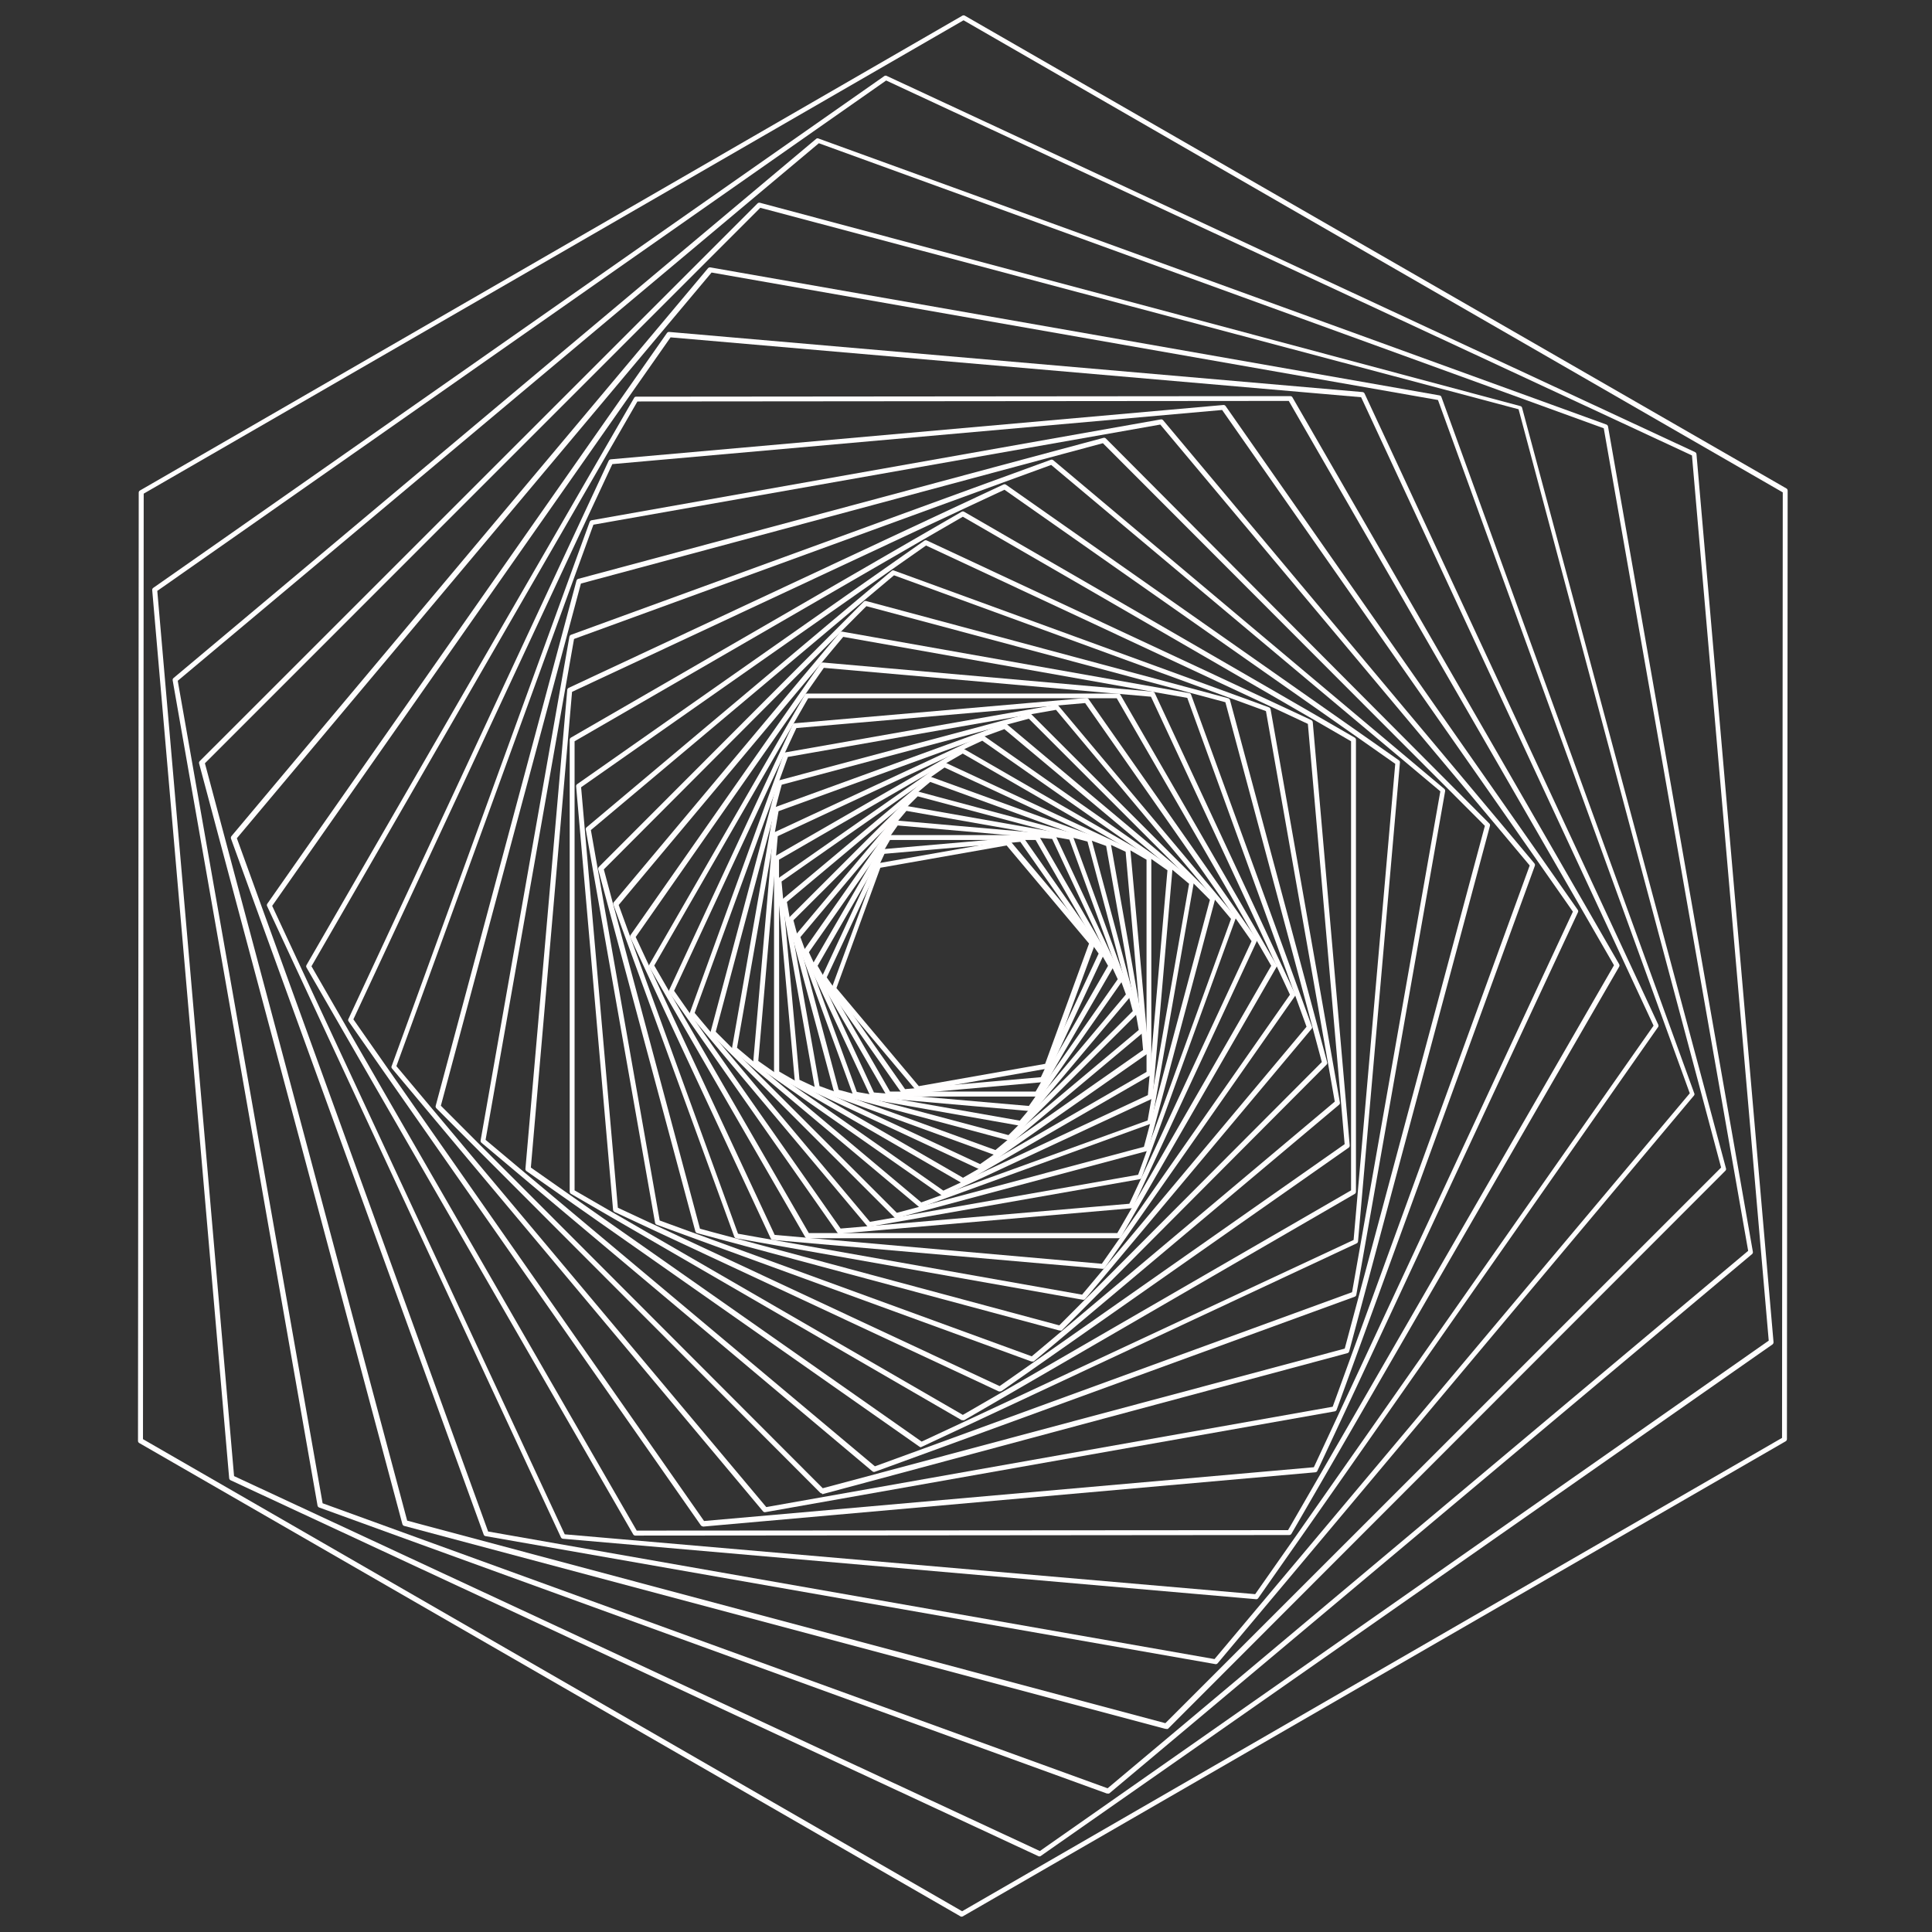 <svg width="126" height="126" viewBox="0 0 126 126" fill="none" xmlns="http://www.w3.org/2000/svg">
<rect x="0" y="0" width="126" height="126" fill="#333333" stroke="none"/>
<path d="M59.864 71.166C59.842 71.166 59.82 71.161 59.8 71.152C59.779 71.142 59.761 71.129 59.746 71.113L54.249 64.576C54.236 64.551 54.23 64.524 54.23 64.496C54.23 64.469 54.236 64.441 54.249 64.416L57.201 56.392C57.21 56.365 57.226 56.341 57.248 56.323C57.27 56.306 57.297 56.294 57.325 56.291L65.745 54.803C65.774 54.8 65.803 54.803 65.83 54.813C65.856 54.824 65.88 54.84 65.899 54.862L71.39 61.399C71.409 61.421 71.421 61.447 71.426 61.475C71.431 61.503 71.429 61.532 71.42 61.559L68.468 69.577C68.458 69.604 68.441 69.628 68.42 69.647C68.398 69.665 68.372 69.678 68.344 69.684L59.923 71.166H59.864ZM54.55 64.44L59.923 70.835L68.16 69.382L71.024 61.535L65.651 55.14L57.414 56.593L54.55 64.44Z" fill="#FFFEFE"/>
<path d="M58.949 71.378C58.923 71.378 58.898 71.371 58.875 71.359C58.853 71.347 58.833 71.329 58.819 71.308L53.599 63.873C53.586 63.848 53.579 63.819 53.579 63.791C53.579 63.762 53.586 63.734 53.599 63.708L57.431 55.477C57.443 55.451 57.461 55.429 57.484 55.413C57.507 55.396 57.533 55.386 57.561 55.382L66.625 54.591C66.653 54.588 66.682 54.592 66.708 54.603C66.734 54.615 66.756 54.633 66.773 54.656L71.987 62.096C72.003 62.119 72.011 62.147 72.011 62.176C72.011 62.204 72.003 62.232 71.987 62.255L68.143 70.487C68.132 70.513 68.114 70.535 68.091 70.551C68.068 70.566 68.041 70.575 68.013 70.575L58.949 71.372V71.378ZM53.918 63.743L59.026 71.03L67.883 70.251L71.65 62.19L66.543 54.904L57.685 55.683L53.918 63.743Z" fill="#FFFEFE"/>
<path d="M67.635 71.514H57.957C57.928 71.513 57.9 71.505 57.876 71.491C57.851 71.476 57.83 71.456 57.815 71.431L52.979 63.064C52.965 63.04 52.957 63.013 52.957 62.985C52.957 62.956 52.965 62.929 52.979 62.905L57.815 54.538C57.83 54.514 57.851 54.494 57.876 54.481C57.901 54.468 57.929 54.461 57.957 54.461H67.635C67.662 54.462 67.689 54.469 67.713 54.482C67.736 54.496 67.756 54.515 67.771 54.538L72.613 62.905C72.624 62.93 72.63 62.957 72.63 62.985C72.63 63.012 72.624 63.039 72.613 63.064L67.771 71.42C67.758 71.445 67.739 71.468 67.715 71.484C67.691 71.501 67.664 71.511 67.635 71.514ZM58.046 71.189H67.54L72.264 62.987L67.54 54.78H58.046L53.322 62.987L58.046 71.189Z" fill="#FFFEFE"/>
<path d="M67.145 72.459L56.888 71.561C56.861 71.559 56.834 71.55 56.812 71.534C56.789 71.519 56.77 71.497 56.758 71.473L52.407 62.155C52.392 62.131 52.384 62.103 52.384 62.075C52.384 62.047 52.392 62.02 52.407 61.995L58.311 53.581C58.326 53.557 58.347 53.538 58.372 53.526C58.397 53.514 58.425 53.508 58.453 53.51L68.71 54.408C68.738 54.411 68.766 54.422 68.789 54.438C68.813 54.455 68.832 54.477 68.846 54.502L73.197 63.814C73.212 63.838 73.22 63.866 73.22 63.894C73.22 63.922 73.212 63.95 73.197 63.974L67.293 72.394C67.275 72.416 67.252 72.433 67.227 72.444C67.201 72.455 67.173 72.46 67.145 72.459ZM56.995 71.248L67.098 72.128L72.896 63.861L68.621 54.715L58.547 53.835L52.755 62.102L56.995 71.248Z" fill="#FFFEFE"/>
<path d="M66.543 73.421L55.76 71.514C55.732 71.511 55.706 71.5 55.684 71.482C55.662 71.464 55.645 71.441 55.636 71.414L51.887 61.139C51.873 61.115 51.865 61.088 51.865 61.06C51.865 61.032 51.873 61.004 51.887 60.98L58.919 52.607C58.938 52.586 58.962 52.569 58.989 52.56C59.016 52.551 59.045 52.549 59.073 52.554L69.861 54.455C69.888 54.46 69.913 54.472 69.933 54.49C69.954 54.508 69.97 54.53 69.979 54.556L73.729 64.83C73.743 64.854 73.751 64.881 73.751 64.91C73.751 64.938 73.743 64.965 73.729 64.989L66.69 73.362C66.673 73.384 66.65 73.4 66.624 73.411C66.598 73.421 66.57 73.425 66.543 73.421ZM55.879 71.213L66.507 73.085L73.428 64.853L69.743 54.756L59.114 52.884L52.2 61.116L55.879 71.213Z" fill="#FFFEFE"/>
<path d="M65.816 74.372H65.775L54.52 71.361C54.492 71.354 54.467 71.34 54.446 71.321C54.425 71.301 54.41 71.276 54.402 71.248L51.385 60.029C51.377 60.002 51.377 59.974 51.384 59.947C51.392 59.92 51.406 59.895 51.426 59.876L59.658 51.65C59.679 51.632 59.705 51.618 59.733 51.611C59.76 51.604 59.789 51.603 59.817 51.609L71.072 54.626C71.098 54.635 71.121 54.65 71.141 54.669C71.16 54.689 71.175 54.712 71.184 54.738L74.201 65.958C74.21 65.985 74.21 66.015 74.203 66.043C74.195 66.071 74.181 66.097 74.16 66.117L65.917 74.337C65.888 74.359 65.853 74.372 65.816 74.372ZM54.697 71.077L65.769 74.029L73.876 65.94L70.924 54.886L59.852 51.934L51.745 60.017L54.697 71.077Z" fill="#FFFEFE"/>
<path d="M64.954 75.335H64.895L53.251 71.095C53.225 71.086 53.201 71.07 53.183 71.049C53.164 71.029 53.151 71.004 53.145 70.977L50.989 58.789C50.984 58.761 50.986 58.733 50.996 58.706C51.005 58.679 51.021 58.655 51.042 58.636L60.532 50.688C60.553 50.669 60.579 50.657 60.607 50.651C60.635 50.646 60.664 50.649 60.691 50.658L72.335 54.886C72.362 54.896 72.386 54.912 72.405 54.934C72.423 54.956 72.436 54.982 72.442 55.01L74.597 67.198C74.603 67.225 74.601 67.253 74.591 67.279C74.582 67.305 74.565 67.328 74.544 67.345L65.055 75.299C65.026 75.322 64.991 75.335 64.954 75.335ZM53.446 70.829L64.919 75.004L74.266 67.174L72.14 55.17L60.667 50.995L51.32 58.825L53.446 70.829Z" fill="#FFFEFE"/>
<path d="M63.95 76.262H63.885L51.934 70.687C51.908 70.676 51.886 70.657 51.87 70.635C51.853 70.612 51.843 70.585 51.84 70.558L50.659 57.437C50.656 57.409 50.662 57.381 50.674 57.356C50.687 57.331 50.706 57.31 50.729 57.295L61.517 49.749C61.542 49.733 61.571 49.725 61.6 49.725C61.63 49.725 61.658 49.733 61.683 49.749L73.628 55.317C73.655 55.33 73.677 55.349 73.694 55.372C73.71 55.396 73.72 55.424 73.723 55.453L74.904 68.568C74.907 68.596 74.903 68.624 74.891 68.65C74.88 68.676 74.862 68.699 74.839 68.715L64.045 76.256C64.015 76.268 63.982 76.27 63.95 76.262ZM52.141 70.422L63.921 75.919L74.549 68.479L73.41 55.547L61.6 50.056L50.971 57.49L52.141 70.422Z" fill="#FFFEFE"/>
<path d="M62.805 77.153C62.778 77.159 62.749 77.159 62.722 77.153L50.564 70.121C50.54 70.106 50.519 70.085 50.505 70.06C50.49 70.035 50.482 70.007 50.481 69.979V55.973C50.481 55.944 50.488 55.917 50.501 55.892C50.515 55.867 50.534 55.846 50.558 55.831L62.699 48.84C62.723 48.825 62.75 48.817 62.778 48.817C62.806 48.817 62.834 48.825 62.858 48.84L75.004 55.849C75.029 55.862 75.051 55.883 75.065 55.908C75.08 55.933 75.087 55.961 75.087 55.99V69.997C75.086 70.025 75.078 70.053 75.064 70.078C75.049 70.103 75.029 70.124 75.004 70.138L62.87 77.135C62.849 77.145 62.827 77.151 62.805 77.153ZM50.818 69.884L62.805 76.811L74.774 69.908V56.067L62.787 49.147L50.806 56.067L50.818 69.884Z" fill="#FFFEFE"/>
<path d="M61.506 77.992C61.474 77.994 61.442 77.983 61.417 77.962L49.188 69.406C49.165 69.389 49.147 69.367 49.136 69.341C49.124 69.315 49.12 69.287 49.123 69.258L50.41 54.414C50.414 54.385 50.425 54.358 50.441 54.334C50.457 54.31 50.479 54.291 50.505 54.278L64.015 47.995C64.039 47.979 64.067 47.971 64.095 47.971C64.123 47.971 64.151 47.979 64.175 47.995L76.398 56.557C76.421 56.572 76.439 56.594 76.45 56.619C76.462 56.644 76.466 56.672 76.463 56.699L75.175 71.55C75.174 71.577 75.165 71.604 75.15 71.627C75.134 71.65 75.112 71.668 75.087 71.68L61.577 77.968L61.506 77.992ZM49.454 69.194L61.523 77.649L74.862 71.42L76.138 56.758L64.062 48.308L50.724 54.532L49.454 69.194Z" fill="#FFFEFE"/>
<path d="M60.053 78.759C60.015 78.759 59.978 78.747 59.947 78.724L47.789 68.52C47.767 68.501 47.751 68.477 47.742 68.451C47.733 68.424 47.731 68.395 47.736 68.367L50.475 52.755C50.48 52.727 50.492 52.701 50.509 52.679C50.527 52.657 50.55 52.641 50.576 52.63L65.48 47.21C65.504 47.196 65.531 47.188 65.559 47.188C65.587 47.188 65.615 47.196 65.639 47.21L77.797 57.413C77.819 57.432 77.836 57.456 77.846 57.483C77.857 57.509 77.86 57.538 77.856 57.567L75.116 73.185C75.11 73.212 75.097 73.237 75.078 73.258C75.06 73.278 75.036 73.294 75.01 73.303L60.106 78.718L60.053 78.759ZM48.066 68.331L60.083 78.417L74.845 73.073L77.549 57.638L65.503 47.552L50.777 52.902L48.066 68.331Z" fill="#FFFEFE"/>
<path d="M58.441 79.438C58.42 79.439 58.399 79.436 58.38 79.427C58.36 79.419 58.343 79.407 58.329 79.391L46.383 67.451C46.364 67.431 46.35 67.407 46.343 67.38C46.336 67.353 46.336 67.325 46.342 67.298L50.694 51.001C50.702 50.973 50.717 50.948 50.738 50.928C50.758 50.909 50.784 50.895 50.812 50.889L67.098 46.537C67.125 46.528 67.155 46.528 67.183 46.535C67.211 46.542 67.237 46.557 67.257 46.578L79.197 58.517C79.217 58.538 79.232 58.563 79.239 58.592C79.247 58.62 79.246 58.649 79.238 58.677L74.892 74.963C74.885 74.99 74.871 75.014 74.852 75.034C74.832 75.054 74.807 75.068 74.78 75.075L58.482 79.432L58.441 79.438ZM46.679 67.286L58.488 79.096L74.603 74.791L78.907 58.683L67.098 46.873L50.983 51.178L46.679 67.286Z" fill="#FFFEFE"/>
<path d="M56.67 80.011C56.646 80.012 56.622 80.007 56.6 79.997C56.579 79.987 56.56 79.971 56.546 79.952L44.996 66.194C44.982 66.169 44.974 66.142 44.974 66.114C44.974 66.086 44.982 66.059 44.996 66.034L51.119 49.17C51.128 49.143 51.144 49.118 51.166 49.099C51.188 49.08 51.215 49.068 51.243 49.064L68.869 45.964C68.897 45.959 68.926 45.961 68.953 45.97C68.98 45.98 69.004 45.996 69.023 46.017L80.572 59.781C80.585 59.806 80.592 59.833 80.592 59.861C80.592 59.889 80.585 59.916 80.572 59.941L74.449 76.805C74.439 76.831 74.422 76.853 74.4 76.871C74.378 76.888 74.353 76.9 74.325 76.905L56.652 80.011H56.67ZM45.303 66.058L56.735 79.686L74.225 76.616L80.283 59.929L68.869 46.294L51.385 49.365L45.303 66.058Z" fill="#FFFEFE"/>
<path d="M54.739 80.454C54.713 80.454 54.688 80.447 54.665 80.435C54.642 80.422 54.623 80.405 54.609 80.383L43.644 64.73C43.631 64.704 43.624 64.675 43.624 64.647C43.624 64.618 43.631 64.59 43.644 64.564L51.698 47.263C51.709 47.237 51.727 47.215 51.75 47.198C51.773 47.182 51.8 47.171 51.828 47.169L70.847 45.521C70.874 45.518 70.902 45.522 70.927 45.533C70.952 45.545 70.974 45.563 70.989 45.586L81.954 61.246C81.967 61.27 81.974 61.298 81.974 61.325C81.974 61.353 81.967 61.38 81.954 61.405L73.9 78.712C73.888 78.737 73.869 78.758 73.847 78.773C73.824 78.789 73.797 78.798 73.77 78.801L54.757 80.454H54.739ZM43.962 64.617L54.822 80.123L73.652 78.505L81.624 61.381L70.77 45.852L51.94 47.481L43.962 64.617Z" fill="#FFFEFE"/>
<path d="M72.961 80.755H52.654C52.626 80.755 52.598 80.749 52.574 80.735C52.549 80.722 52.528 80.702 52.513 80.678L42.35 63.07C42.336 63.045 42.328 63.017 42.328 62.987C42.328 62.959 42.336 62.93 42.35 62.905L52.489 45.314C52.502 45.29 52.522 45.269 52.546 45.255C52.57 45.24 52.597 45.232 52.625 45.232H72.932C72.96 45.231 72.989 45.239 73.014 45.253C73.039 45.268 73.059 45.289 73.073 45.314L83.241 62.923C83.256 62.947 83.264 62.974 83.264 63.002C83.264 63.03 83.256 63.058 83.241 63.082L73.103 80.672C73.089 80.698 73.068 80.719 73.043 80.733C73.019 80.748 72.99 80.755 72.961 80.755ZM52.749 80.418H72.867L82.905 62.987L72.831 45.539H52.708L42.669 62.97L52.749 80.418Z" fill="#FFFEFE"/>
<path d="M71.934 82.751L50.405 80.867C50.377 80.864 50.35 80.854 50.326 80.839C50.303 80.824 50.283 80.803 50.269 80.779L41.116 61.157C41.102 61.132 41.094 61.103 41.094 61.075C41.094 61.045 41.102 61.017 41.116 60.992L53.516 43.277C53.533 43.255 53.554 43.237 53.579 43.224C53.603 43.212 53.63 43.206 53.658 43.206L75.181 45.108C75.209 45.111 75.236 45.122 75.258 45.138C75.281 45.155 75.299 45.177 75.311 45.202L84.452 64.806C84.465 64.831 84.472 64.858 84.472 64.886C84.472 64.914 84.465 64.941 84.452 64.966L72.052 82.68C72.038 82.7 72.021 82.717 72.001 82.729C71.98 82.741 71.957 82.749 71.934 82.751ZM50.523 80.537L71.857 82.42L84.127 64.871L75.063 45.438L53.729 43.555L41.459 61.11L50.523 80.537Z" fill="#FFFEFE"/>
<path d="M70.64 84.77L48.013 80.761C47.985 80.755 47.959 80.742 47.938 80.724C47.916 80.705 47.899 80.681 47.889 80.655L40.012 59.02C40 58.995 39.993 58.968 39.993 58.94C39.993 58.912 40 58.885 40.012 58.86L54.774 41.246C54.793 41.225 54.817 41.209 54.844 41.199C54.871 41.19 54.9 41.188 54.928 41.193L77.555 45.202C77.583 45.205 77.61 45.216 77.632 45.234C77.654 45.252 77.67 45.276 77.679 45.303L85.55 66.926C85.564 66.95 85.572 66.978 85.572 67.006C85.572 67.034 85.564 67.061 85.55 67.085L70.788 84.7C70.772 84.723 70.749 84.742 70.724 84.755C70.698 84.767 70.669 84.772 70.64 84.77ZM48.131 80.46L70.57 84.434L85.208 66.962L77.431 45.515L54.993 41.535L40.349 59.02L48.131 80.46Z" fill="#FFFEFE"/>
<path d="M69.129 86.772H69.087L45.468 80.424C45.441 80.417 45.416 80.403 45.395 80.383C45.374 80.364 45.359 80.339 45.35 80.312L39.014 56.693C39.009 56.666 39.01 56.638 39.017 56.611C39.024 56.585 39.038 56.56 39.056 56.539L56.333 39.238C56.352 39.218 56.377 39.203 56.404 39.196C56.431 39.189 56.46 39.189 56.486 39.197L80.106 45.539C80.133 45.548 80.157 45.563 80.177 45.584C80.197 45.604 80.211 45.629 80.218 45.657L86.554 69.276C86.561 69.304 86.561 69.333 86.554 69.361C86.546 69.389 86.532 69.415 86.513 69.436L69.241 86.772C69.223 86.78 69.204 86.784 69.185 86.784C69.165 86.784 69.147 86.78 69.129 86.772ZM45.651 80.135L69.082 86.436L86.206 69.264L79.917 45.798L56.504 39.533L39.38 56.699L45.651 80.135Z" fill="#FFFEFE"/>
<path d="M67.316 88.792H67.263L42.829 79.875C42.802 79.866 42.778 79.849 42.759 79.827C42.741 79.806 42.728 79.779 42.722 79.751L38.205 54.107C38.198 54.079 38.199 54.049 38.209 54.022C38.218 53.995 38.236 53.971 38.258 53.953L58.169 37.219C58.194 37.204 58.221 37.197 58.249 37.197C58.277 37.197 58.305 37.204 58.329 37.219L82.757 46.129C82.784 46.139 82.808 46.156 82.826 46.178C82.845 46.199 82.858 46.225 82.864 46.253L87.386 71.904C87.391 71.931 87.387 71.96 87.377 71.986C87.366 72.011 87.349 72.034 87.328 72.051L67.422 88.786C67.388 88.799 67.351 88.801 67.316 88.792ZM43.024 79.598L67.287 88.455L87.05 71.845L82.562 46.377L58.305 37.52L38.536 54.136L43.024 79.598Z" fill="#FFFEFE"/>
<path d="M65.208 90.746C65.187 90.752 65.165 90.752 65.143 90.746L40.072 79.037C40.047 79.024 40.027 79.005 40.011 78.983C39.996 78.96 39.986 78.934 39.983 78.907L37.574 51.29C37.57 51.262 37.574 51.233 37.585 51.207C37.597 51.181 37.615 51.159 37.639 51.142L60.295 35.253C60.32 35.24 60.347 35.233 60.375 35.233C60.403 35.233 60.43 35.24 60.455 35.253L85.521 46.962C85.546 46.975 85.569 46.994 85.585 47.018C85.601 47.042 85.612 47.069 85.615 47.098L88.025 74.697C88.028 74.725 88.023 74.754 88.012 74.779C88.001 74.805 87.983 74.828 87.96 74.844L65.326 90.717C65.292 90.74 65.25 90.751 65.208 90.746ZM40.296 78.765L65.191 90.398L87.694 74.62L85.296 47.21L60.396 35.577L37.898 51.343L40.296 78.765Z" fill="#FFFEFE"/>
<path d="M62.793 92.618C62.768 92.624 62.742 92.624 62.716 92.618L37.231 77.856C37.207 77.841 37.188 77.82 37.174 77.795C37.161 77.77 37.154 77.742 37.154 77.714V48.249C37.154 48.221 37.161 48.193 37.174 48.168C37.188 48.144 37.207 48.123 37.231 48.107L62.716 33.375C62.74 33.36 62.768 33.352 62.796 33.352C62.824 33.352 62.852 33.36 62.876 33.375L88.355 48.107C88.379 48.123 88.398 48.144 88.412 48.168C88.425 48.193 88.432 48.221 88.432 48.249V77.72C88.432 77.748 88.425 77.776 88.412 77.801C88.398 77.826 88.379 77.847 88.355 77.862L62.876 92.624C62.848 92.628 62.82 92.626 62.793 92.618ZM37.473 77.632L62.793 92.275L88.113 77.632V48.344L62.793 33.7L37.473 48.344V77.632Z" fill="#FFFEFE"/>
<path d="M60.059 94.384C60.027 94.383 59.996 94.373 59.97 94.354L34.332 76.374C34.309 76.357 34.291 76.335 34.279 76.309C34.268 76.283 34.263 76.254 34.267 76.226L36.995 44.99C36.998 44.962 37.009 44.935 37.025 44.913C37.042 44.89 37.064 44.872 37.089 44.86L65.432 31.603C65.457 31.589 65.486 31.581 65.515 31.581C65.544 31.581 65.573 31.589 65.598 31.603L91.231 49.584C91.254 49.599 91.273 49.62 91.286 49.645C91.298 49.67 91.304 49.697 91.301 49.725L88.567 80.962C88.565 80.99 88.554 81.017 88.538 81.04C88.521 81.062 88.499 81.08 88.473 81.092L60.13 94.348L60.059 94.384ZM34.621 76.144L60.106 94.017L88.278 80.867L90.994 49.814L65.509 31.94L37.308 45.12L34.621 76.144Z" fill="#FFFEFE"/>
<path d="M57 95.996C56.964 95.996 56.928 95.983 56.9 95.96L31.397 74.526C31.375 74.508 31.359 74.486 31.349 74.459C31.34 74.433 31.338 74.405 31.344 74.378L37.136 41.523C37.141 41.496 37.153 41.47 37.171 41.449C37.188 41.427 37.211 41.41 37.237 41.4L68.532 29.985C68.559 29.976 68.588 29.973 68.616 29.979C68.644 29.984 68.67 29.996 68.692 30.015L94.189 51.444C94.211 51.462 94.228 51.486 94.239 51.513C94.249 51.539 94.252 51.569 94.248 51.597L88.455 84.446C88.45 84.474 88.437 84.5 88.418 84.522C88.4 84.543 88.376 84.56 88.349 84.57L57.059 95.984C57.041 95.993 57.021 95.997 57 95.996ZM31.669 74.337L57.059 95.629L88.178 84.275L93.935 51.609L68.556 30.322L37.438 41.671L31.669 74.337Z" fill="#FFFEFE"/>
<path d="M53.611 97.401C53.567 97.399 53.526 97.383 53.493 97.354L28.456 72.276C28.436 72.256 28.421 72.23 28.414 72.202C28.406 72.174 28.407 72.144 28.415 72.116L37.597 37.868C37.605 37.84 37.62 37.815 37.641 37.794C37.661 37.773 37.687 37.758 37.715 37.75L71.963 28.556C71.991 28.548 72.02 28.548 72.049 28.555C72.077 28.562 72.102 28.577 72.123 28.598L97.129 53.705C97.15 53.725 97.164 53.749 97.172 53.776C97.179 53.803 97.179 53.832 97.171 53.859L87.989 88.136C87.981 88.163 87.967 88.187 87.947 88.207C87.927 88.226 87.903 88.241 87.877 88.248L53.629 97.448L53.611 97.401ZM28.752 72.111L53.658 97.058L87.7 87.953L96.84 53.859L71.928 28.905L37.886 38.057L28.752 72.111Z" fill="#FFFEFE"/>
<path d="M49.885 98.623C49.861 98.623 49.838 98.617 49.817 98.607C49.795 98.597 49.776 98.582 49.761 98.564L25.551 69.666C25.536 69.642 25.528 69.614 25.528 69.586C25.528 69.558 25.536 69.53 25.551 69.507L38.459 34.03C38.47 34.004 38.487 33.982 38.508 33.964C38.53 33.947 38.556 33.935 38.583 33.93L75.707 27.352C75.735 27.347 75.765 27.35 75.792 27.36C75.819 27.37 75.843 27.388 75.86 27.411L100.07 56.309C100.088 56.33 100.1 56.355 100.105 56.382C100.11 56.409 100.108 56.437 100.1 56.463L87.174 91.939C87.164 91.966 87.148 91.99 87.126 92.008C87.104 92.027 87.078 92.04 87.05 92.045L49.926 98.617L49.885 98.623ZM25.852 69.53L49.974 98.287L86.914 91.744L99.763 56.445L75.671 27.689L38.701 34.219L25.852 69.53Z" fill="#FFFEFE"/>
<path d="M45.84 99.544C45.813 99.544 45.787 99.538 45.764 99.526C45.74 99.513 45.72 99.495 45.704 99.474L22.729 66.601C22.713 66.578 22.704 66.55 22.704 66.522C22.704 66.493 22.713 66.465 22.729 66.442L39.699 30.044C39.712 30.02 39.731 30 39.753 29.984C39.776 29.969 39.802 29.959 39.829 29.956L79.781 26.413C79.809 26.41 79.838 26.414 79.864 26.425C79.89 26.437 79.912 26.455 79.929 26.478L102.904 59.35C102.919 59.374 102.927 59.402 102.927 59.43C102.927 59.458 102.919 59.486 102.904 59.51L85.916 95.925C85.905 95.951 85.887 95.973 85.864 95.99C85.841 96.006 85.814 96.016 85.786 96.019L45.834 99.562L45.84 99.544ZM23.047 66.477L45.917 99.196L85.686 95.689L102.58 59.456L79.704 26.738L39.935 30.269L23.047 66.477Z" fill="#FFFEFE"/>
<path d="M41.429 100.147C41.401 100.146 41.374 100.138 41.35 100.123C41.327 100.109 41.307 100.088 41.294 100.064L19.989 63.1C19.974 63.076 19.967 63.048 19.967 63.02C19.967 62.992 19.974 62.964 19.989 62.94L41.353 25.953C41.364 25.927 41.384 25.905 41.408 25.89C41.432 25.875 41.46 25.868 41.488 25.87L84.157 25.834C84.185 25.834 84.212 25.842 84.236 25.857C84.26 25.871 84.279 25.892 84.292 25.917L105.597 62.881C105.612 62.906 105.619 62.935 105.619 62.964C105.619 62.993 105.612 63.021 105.597 63.047L84.222 100.034C84.207 100.058 84.186 100.078 84.161 100.091C84.136 100.105 84.108 100.112 84.08 100.111L41.417 100.147H41.429ZM20.314 63.017L41.524 99.822L84.003 99.792L105.26 62.952L84.05 26.147L41.571 26.183L20.314 63.017Z" fill="#FFFEFE"/>
<path d="M81.942 104.298L36.711 100.353C36.683 100.35 36.657 100.34 36.634 100.324C36.611 100.307 36.593 100.285 36.581 100.259L17.426 59.108C17.412 59.084 17.404 59.056 17.404 59.028C17.404 59 17.412 58.973 17.426 58.949L43.496 21.719C43.511 21.696 43.533 21.677 43.557 21.664C43.582 21.652 43.61 21.646 43.638 21.648L88.857 25.569C88.886 25.571 88.914 25.581 88.938 25.598C88.961 25.614 88.98 25.637 88.993 25.663L108.142 66.814C108.155 66.838 108.162 66.866 108.162 66.894C108.162 66.921 108.155 66.949 108.142 66.973L82.072 104.209C82.06 104.233 82.041 104.254 82.019 104.27C81.996 104.285 81.97 104.295 81.942 104.298ZM36.83 100.064L81.86 103.967L107.841 66.891L88.768 25.905L43.732 22.002L17.751 59.078L36.83 100.064Z" fill="#FFFEFE"/>
<path d="M79.273 108.531L31.669 100.182C31.64 100.179 31.614 100.168 31.592 100.15C31.57 100.132 31.553 100.108 31.545 100.082L15.064 54.691C15.056 54.664 15.055 54.636 15.06 54.608C15.065 54.58 15.076 54.554 15.094 54.532L46.171 17.497C46.19 17.475 46.213 17.458 46.24 17.448C46.267 17.437 46.296 17.434 46.324 17.438L93.882 25.787C93.91 25.791 93.937 25.804 93.959 25.822C93.981 25.841 93.997 25.866 94.006 25.893L110.486 71.278C110.501 71.302 110.51 71.329 110.51 71.358C110.51 71.386 110.501 71.413 110.486 71.437L79.409 108.478C79.392 108.497 79.371 108.512 79.348 108.521C79.324 108.531 79.299 108.534 79.273 108.531ZM31.834 99.881L79.208 108.201L110.203 71.302L93.781 26.088L46.407 17.774L15.448 54.668L31.834 99.881Z" fill="#FFFEFE"/>
<path d="M76.049 112.753H76.008L26.354 99.515C26.327 99.506 26.303 99.491 26.283 99.47C26.264 99.449 26.25 99.424 26.242 99.397L12.986 49.796C12.977 49.768 12.977 49.739 12.984 49.711C12.992 49.683 13.006 49.657 13.027 49.637L49.401 13.269C49.421 13.249 49.445 13.234 49.472 13.226C49.498 13.218 49.527 13.216 49.554 13.222L99.155 26.484C99.182 26.49 99.207 26.504 99.227 26.524C99.247 26.544 99.261 26.569 99.267 26.596L112.565 76.203C112.573 76.23 112.573 76.258 112.565 76.285C112.558 76.312 112.544 76.337 112.523 76.356L76.167 112.753C76.129 112.766 76.088 112.766 76.049 112.753ZM26.555 99.172L76.002 112.381L112.246 76.144L99.037 26.691L49.584 13.552L13.364 49.779L26.555 99.172Z" fill="#FFFEFE"/>
<path d="M72.241 116.969H72.188L20.816 98.316C20.789 98.306 20.765 98.29 20.746 98.268C20.727 98.246 20.715 98.22 20.709 98.192L11.261 44.37C11.256 44.341 11.258 44.312 11.269 44.284C11.279 44.257 11.297 44.233 11.321 44.216L53.245 9.041C53.268 9.027 53.294 9.02 53.322 9.02C53.349 9.02 53.375 9.027 53.398 9.041L104.77 27.689C104.796 27.7 104.818 27.717 104.835 27.739C104.853 27.76 104.865 27.785 104.871 27.812L114.318 81.641C114.323 81.668 114.321 81.696 114.311 81.722C114.302 81.748 114.286 81.771 114.265 81.788L72.341 116.964C72.309 116.976 72.274 116.978 72.241 116.969ZM21.04 98.039L72.235 116.627L114.011 81.576L104.593 27.931L53.404 9.342L11.592 44.399L21.04 98.039Z" fill="#FFFEFE"/>
<path d="M67.818 121.067H67.747L15.041 96.539C15.015 96.527 14.993 96.509 14.977 96.486C14.96 96.463 14.95 96.437 14.946 96.409L9.927 38.488C9.924 38.46 9.928 38.432 9.94 38.406C9.951 38.38 9.969 38.357 9.992 38.341L57.679 4.955C57.703 4.94 57.731 4.933 57.759 4.933C57.787 4.933 57.815 4.94 57.839 4.955L110.545 29.484C110.572 29.496 110.594 29.515 110.611 29.539C110.627 29.563 110.637 29.59 110.64 29.619L115.665 87.534C115.666 87.562 115.66 87.591 115.647 87.616C115.635 87.642 115.617 87.665 115.594 87.681L67.907 121.02C67.883 121.045 67.852 121.062 67.818 121.067ZM15.265 96.267L67.818 120.719L115.352 87.433L110.345 29.702L57.792 5.25L10.258 38.536L15.265 96.267Z" fill="#FFFEFE"/>
<path d="M62.746 124.994C62.719 125.002 62.69 125.002 62.663 124.994L9.083 94.112C9.058 94.098 9.038 94.079 9.023 94.055C9.009 94.031 9.001 94.004 9 93.976L9.047 32.129C9.047 32.1 9.054 32.072 9.069 32.047C9.084 32.022 9.105 32.001 9.13 31.987L62.763 1.022C62.788 1.008 62.815 1 62.843 1C62.871 1 62.899 1.008 62.923 1.022L116.509 31.857C116.533 31.872 116.553 31.893 116.566 31.918C116.579 31.943 116.586 31.971 116.586 31.999L116.539 93.858C116.538 93.885 116.531 93.912 116.517 93.936C116.504 93.959 116.485 93.979 116.462 93.994L62.828 124.959C62.806 124.98 62.776 124.992 62.746 124.994ZM9.325 93.858L62.746 124.646L116.22 93.775L116.267 32.111L62.84 1.323L9.372 32.194L9.325 93.858Z" fill="#FFFEFE"/>
</svg>
